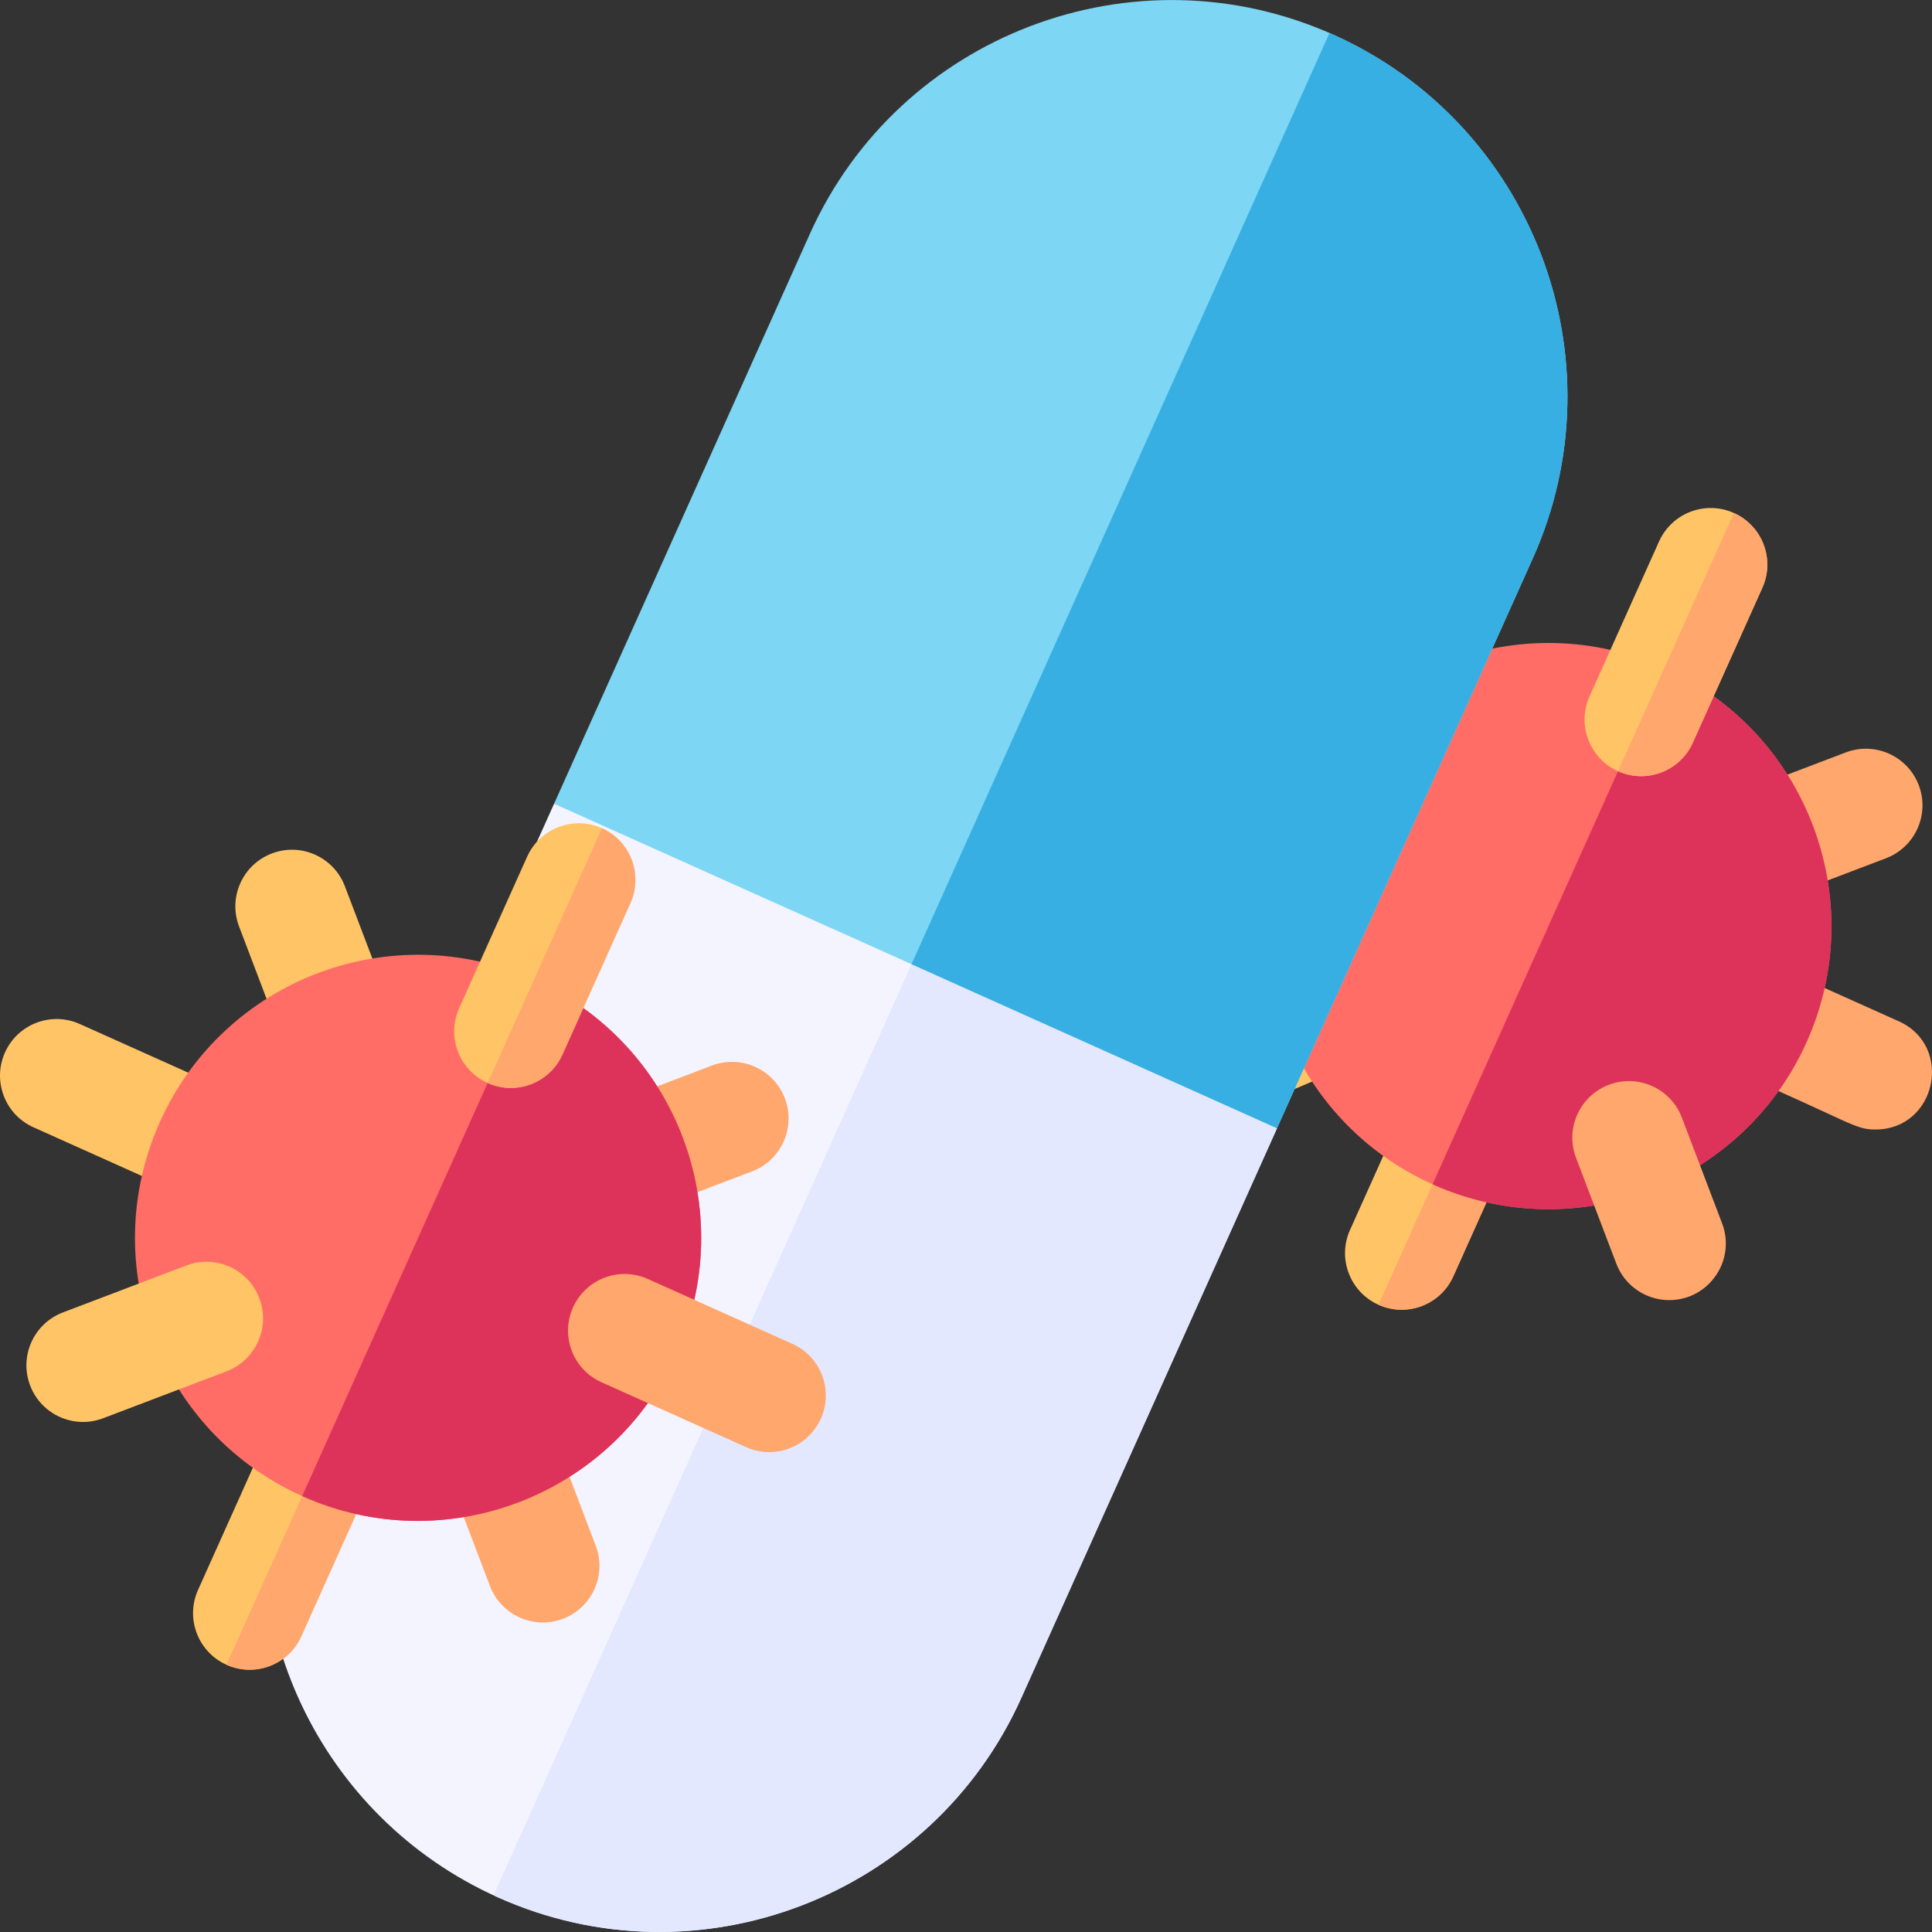 <svg width="175" height="175" viewBox="0 0 175 175" fill="none" xmlns="http://www.w3.org/2000/svg">
<rect x="0" y="0" width="175" height="175" fill="#333333" stroke="none"/>
<g clip-path="url(#clip0_1157_3389)">
<path d="M133.959 97.917C131.375 96.757 128.342 97.912 127.183 100.495L122.284 111.409C121.124 113.992 122.278 117.026 124.862 118.186C127.436 119.341 130.475 118.2 131.639 115.608L136.537 104.694C137.697 102.111 136.543 99.077 133.959 97.917Z" fill="#FFC466"/>
<path d="M136.537 104.692L131.639 115.606C130.477 118.2 127.438 119.342 124.864 118.187L133.959 97.918C136.543 99.077 137.699 102.112 136.537 104.692V104.692Z" fill="#FFA76D"/>
<path d="M171.982 92.504L161.068 87.606C158.484 86.445 155.45 87.6 154.291 90.183C153.131 92.767 154.285 95.801 156.869 96.96C167.833 101.726 167.982 102.31 169.879 102.31C175.387 102.31 177.005 94.759 171.982 92.504Z" fill="#FFA76D"/>
<path d="M154.634 78.416C155.642 81.066 158.606 82.391 161.249 81.386L170.833 77.74C173.48 76.733 174.809 73.771 173.803 71.124C172.796 68.478 169.835 67.149 167.188 68.155L157.604 71.801C154.957 72.809 153.627 75.77 154.634 78.416V78.416Z" fill="#FFA76D"/>
<path d="M125.345 89.609C124.231 87.006 121.217 85.799 118.615 86.913L109.188 90.948C106.585 92.063 105.378 95.076 106.492 97.679C107.61 100.291 110.628 101.486 113.223 100.375L122.65 96.34C125.252 95.226 126.459 92.213 125.345 89.609Z" fill="#FFC466"/>
<path d="M126.702 66.721C127.82 69.333 130.837 70.528 133.432 69.417C136.035 68.303 137.242 65.289 136.128 62.687L132.093 53.26C130.979 50.656 127.965 49.45 125.363 50.564C122.76 51.678 121.553 54.692 122.667 57.294L126.702 66.721Z" fill="#FFC466"/>
<path d="M150.756 60.498C137.831 54.697 122.673 60.46 116.871 73.387C111.083 86.283 116.865 101.483 129.761 107.272C142.681 113.071 157.837 107.322 163.645 94.382C169.433 81.487 163.651 66.286 150.756 60.498V60.498Z" fill="#FF6D66"/>
<path d="M163.644 94.384C157.837 107.324 142.682 113.07 129.762 107.273L133.959 97.918L146.558 69.853L150.755 60.498C163.651 66.285 169.434 81.488 163.644 94.384V94.384Z" fill="#DD335A"/>
<path d="M146.557 69.853C149.129 71.008 152.17 69.869 153.334 67.275L159.632 53.243C160.792 50.66 159.637 47.626 157.054 46.466C154.471 45.306 151.437 46.461 150.277 49.044L143.979 63.076C142.82 65.659 143.974 68.693 146.557 69.853Z" fill="#FFC466"/>
<path d="M159.631 53.242L153.332 67.276C152.17 69.87 149.128 71.008 146.558 69.853L157.054 46.467C159.638 47.626 160.79 50.661 159.631 53.242V53.242Z" fill="#FFA76D"/>
<path d="M152.342 101.23C151.336 98.583 148.374 97.254 145.727 98.261C143.081 99.267 141.752 102.229 142.758 104.875L146.404 114.459C147.182 116.506 149.13 117.765 151.197 117.765C154.766 117.765 157.268 114.179 155.988 110.814L152.342 101.23Z" fill="#FFA76D"/>
<path d="M118.541 80.692C121.153 81.737 124.148 80.484 125.207 77.838C126.26 75.21 124.983 72.225 122.354 71.172L111.248 66.725C108.62 65.672 105.636 66.949 104.583 69.578C103.53 72.207 104.807 75.191 107.436 76.244L118.541 80.692Z" fill="#FFC466"/>
<path d="M25.404 128.894C25.305 129.119 25.223 129.351 25.158 129.588C20.455 146.618 28.924 164.6 45.07 171.847C63.23 179.999 84.453 171.746 92.508 153.802L115.672 102.194L112.767 95.697L57.385 70.943L50.188 72.802C41.757 91.585 43.822 86.764 25.404 128.894V128.894Z" fill="#F3F4FF"/>
<path d="M115.671 102.195L92.507 153.8C84.455 171.744 63.229 179.999 45.069 171.847C44.946 171.792 44.827 171.737 44.707 171.679C44.747 171.589 80.68 91.535 84.485 83.058L112.766 95.698L115.671 102.195Z" fill="#E3E8FF"/>
<path d="M120.79 3.149C102.736 -4.954 81.456 3.141 73.352 21.195L50.188 72.802L115.672 102.195L138.836 50.588C146.939 32.533 138.844 11.253 120.79 3.149V3.149Z" fill="#7CD6F4"/>
<path d="M138.834 50.587L115.67 102.195L82.567 87.334C102.127 43.758 120.396 3.057 120.425 2.992C120.548 3.04 120.667 3.095 120.791 3.149C138.844 11.253 146.938 32.534 138.834 50.587V50.587Z" fill="#37AFE2"/>
<path d="M31.572 126.16C28.988 125 25.954 126.154 24.795 128.737L17.937 144.016C16.778 146.6 17.932 149.634 20.515 150.793C23.087 151.948 26.128 150.809 27.292 148.215L34.15 132.936C35.309 130.353 34.155 127.319 31.572 126.16Z" fill="#FFC466"/>
<path d="M34.15 132.935L27.29 148.217C26.128 150.808 23.086 151.949 20.516 150.794L31.573 126.161C34.153 127.319 35.309 130.354 34.15 132.935V132.935Z" fill="#FFA76D"/>
<path d="M31.239 80.275C30.232 77.628 27.27 76.299 24.624 77.306C21.977 78.312 20.648 81.274 21.655 83.921L25.786 94.782C26.796 97.437 29.763 98.755 32.401 97.751C35.048 96.745 36.377 93.783 35.37 91.136L31.239 80.275Z" fill="#FFC466"/>
<path d="M49.953 129.472C48.947 126.826 45.985 125.497 43.339 126.503C40.692 127.51 39.363 130.472 40.37 133.118L44.38 143.66C45.389 146.315 48.356 147.633 50.995 146.629C53.641 145.622 54.97 142.661 53.964 140.015L49.953 129.472Z" fill="#FFA76D"/>
<path d="M17.061 108.407C19.633 109.562 22.674 108.423 23.838 105.829C24.997 103.246 23.843 100.212 21.26 99.052L7.228 92.754C4.644 91.594 1.61 92.749 0.451 95.332C-0.709 97.915 0.445 100.949 3.029 102.109L17.061 108.407Z" fill="#FFC466"/>
<path d="M52.246 106.658C53.256 109.314 56.222 110.631 58.86 109.628L68.125 106.103C70.771 105.097 72.101 102.135 71.094 99.489C70.087 96.842 67.126 95.513 64.479 96.519L55.215 100.044C52.568 101.051 51.239 104.012 52.246 106.658Z" fill="#FFA76D"/>
<path d="M48.367 88.74C35.442 82.939 20.286 88.703 14.483 101.63C8.682 114.555 14.445 129.712 27.373 135.514C40.349 141.339 55.506 135.437 61.257 122.625C67.058 109.699 61.294 94.543 48.367 88.74V88.74Z" fill="#FF6D66"/>
<path d="M61.258 122.623C55.505 135.437 40.35 141.34 27.372 135.516C30.151 129.33 37.602 112.729 48.369 88.741C61.295 94.544 67.058 109.7 61.258 122.623Z" fill="#DD335A"/>
<path d="M44.168 98.095C46.741 99.25 49.781 98.111 50.945 95.517L57.103 81.797C58.263 79.214 57.109 76.18 54.526 75.021C51.942 73.86 48.908 75.015 47.749 77.598L41.59 91.319C40.431 93.902 41.585 96.936 44.168 98.095V98.095Z" fill="#FFC466"/>
<path d="M57.105 81.799L50.946 95.519C49.78 98.113 46.742 99.251 44.168 98.096L54.524 75.021C57.108 76.18 58.264 79.215 57.105 81.799Z" fill="#FFA76D"/>
<path d="M23.494 117.596C22.487 114.95 19.525 113.62 16.879 114.627L5.698 118.88C3.052 119.887 1.722 122.848 2.729 125.495C3.739 128.15 6.705 129.468 9.344 128.464L20.524 124.211C23.171 123.204 24.5 120.242 23.494 117.596Z" fill="#FFC466"/>
<path d="M71.775 121.726L58.679 115.848C56.095 114.687 53.062 115.842 51.902 118.426C50.742 121.009 51.897 124.043 54.48 125.202L67.576 131.081C70.149 132.236 73.189 131.097 74.353 128.503C75.512 125.919 74.359 122.885 71.775 121.726Z" fill="#FFA76D"/>
</g>
<defs>
<clipPath id="clip0_1157_3389">
<rect width="175" height="175" fill="white"/>
</clipPath>
</defs>
</svg>
